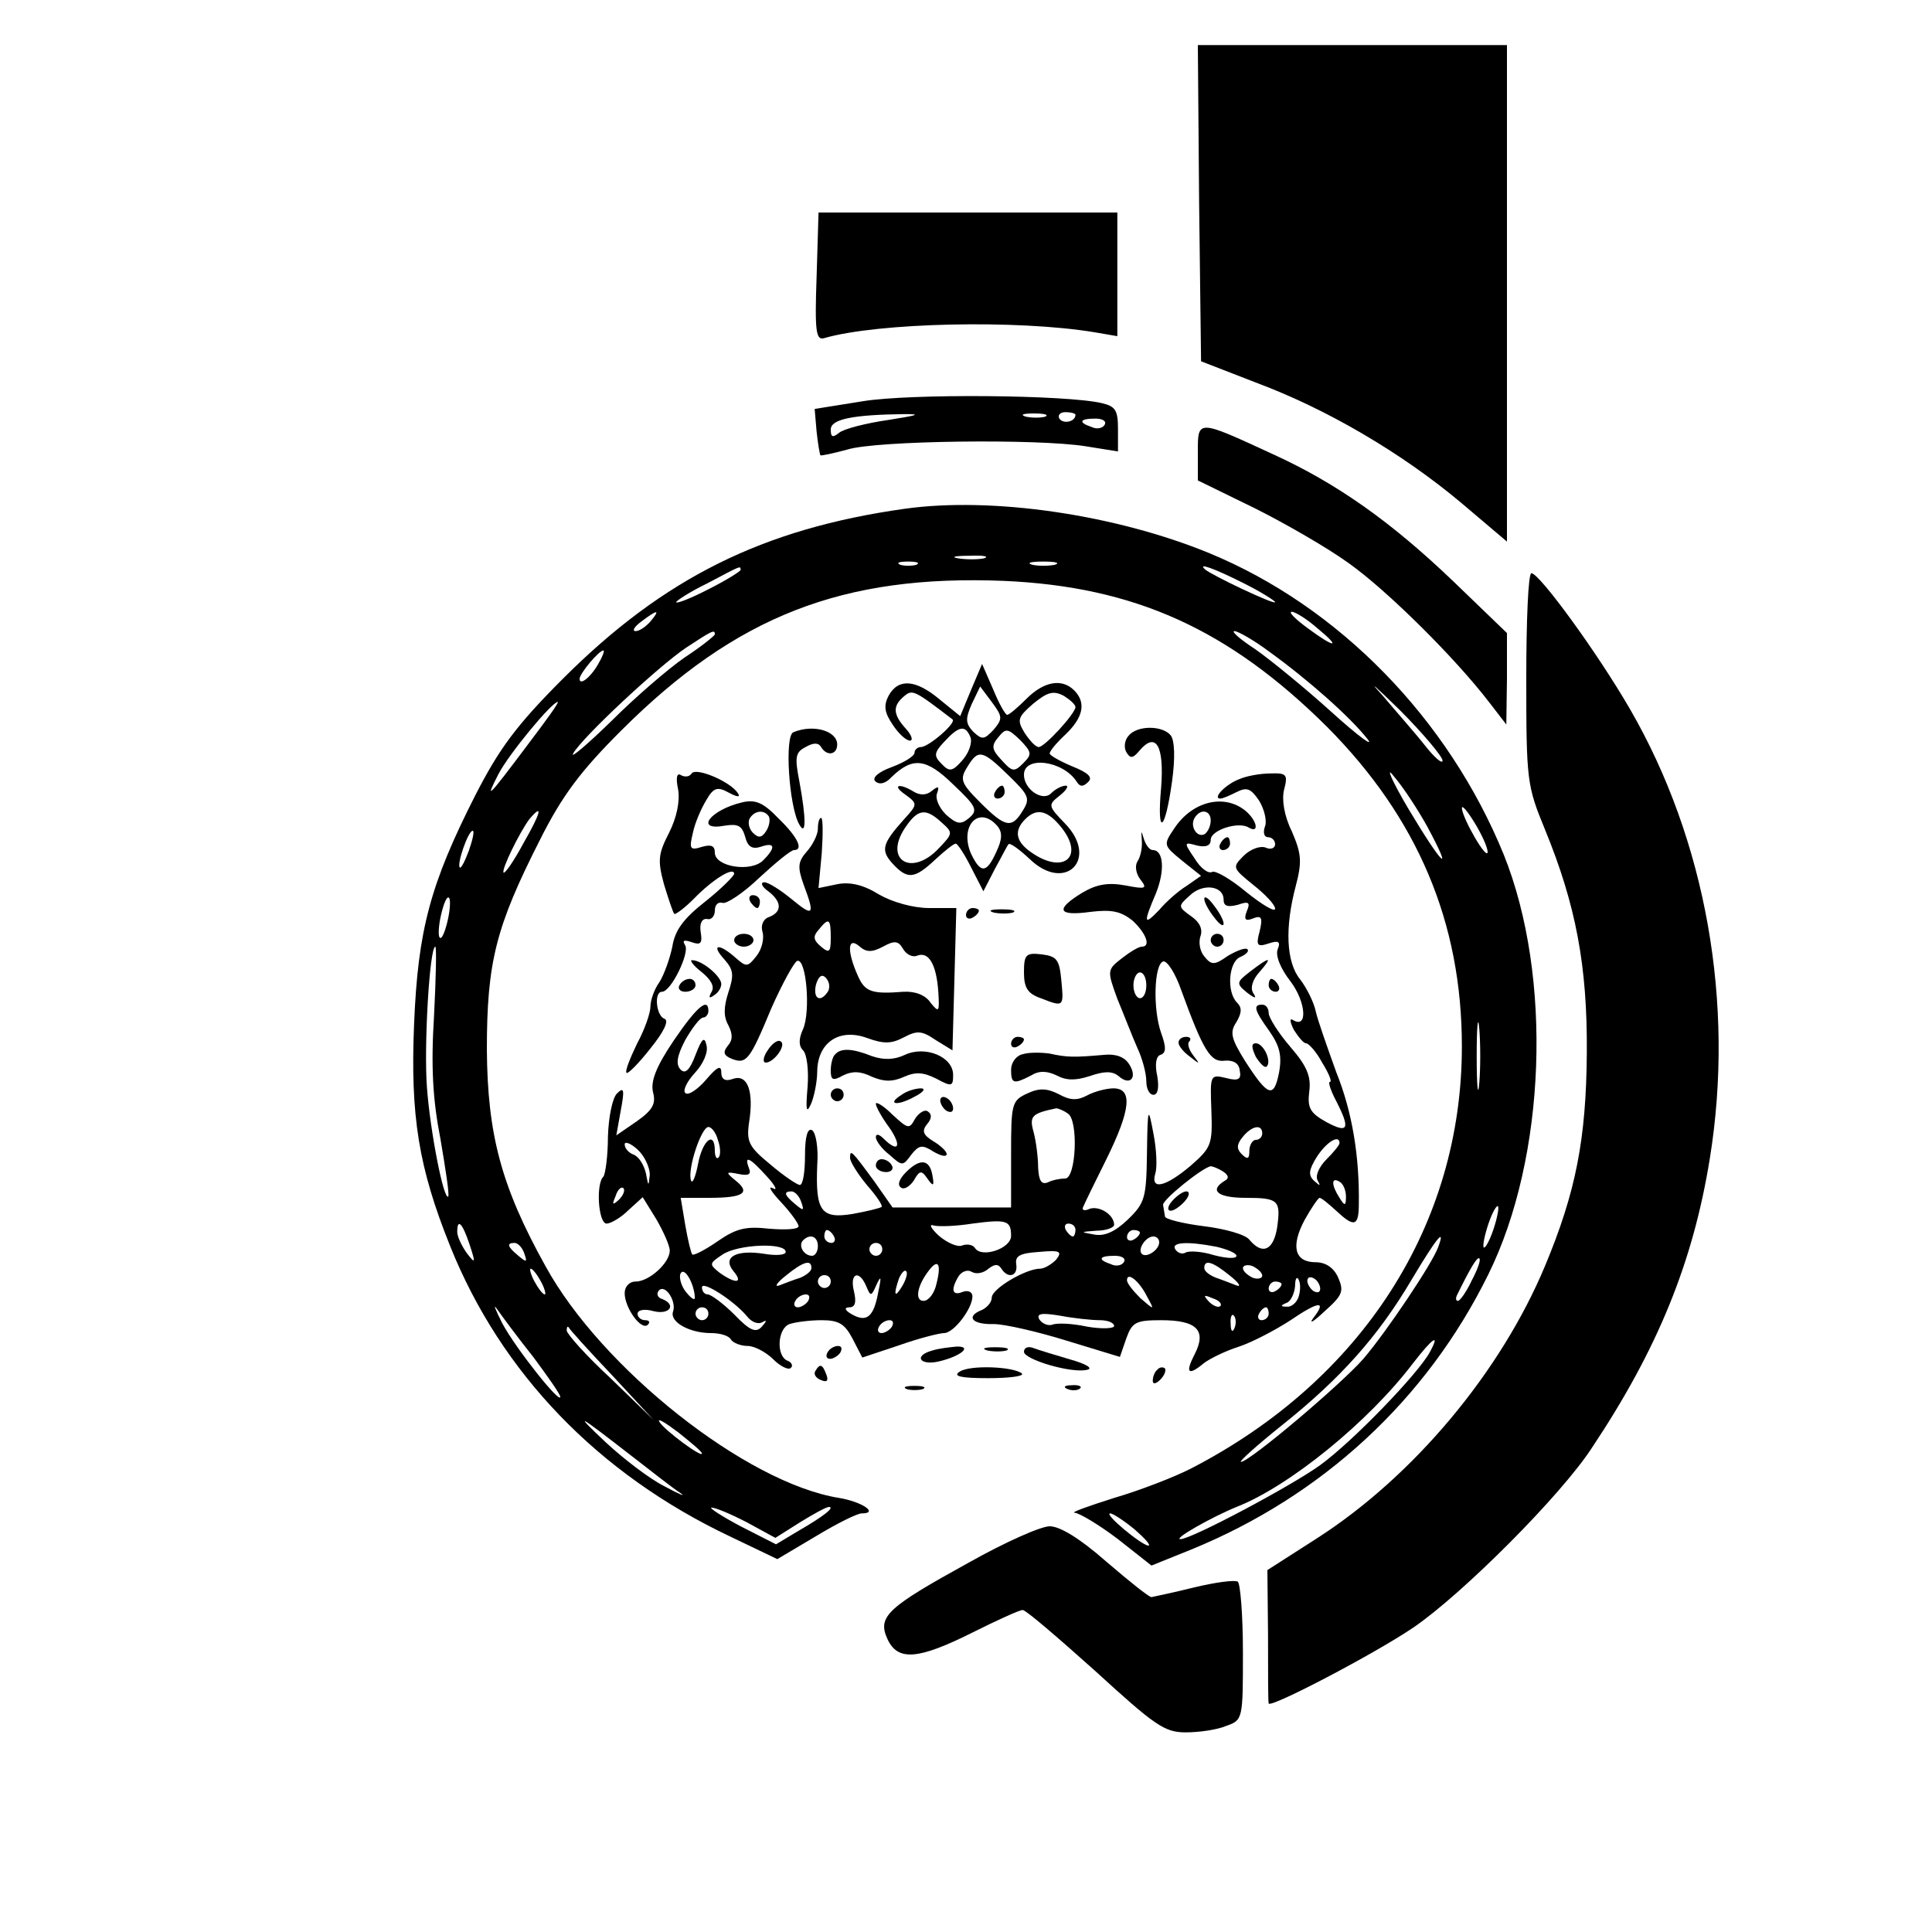 <?xml version="1.0" standalone="no"?>
<!DOCTYPE svg PUBLIC "-//W3C//DTD SVG 20010904//EN"
 "http://www.w3.org/TR/2001/REC-SVG-20010904/DTD/svg10.dtd">
<svg version="1.0" xmlns="http://www.w3.org/2000/svg"
 width="300pt" height="300pt" viewBox="0 0 300 300"
 preserveAspectRatio="xMidYMid meet">
<g transform="translate(0,300) scale(0.1,-0.1)"
fill="#000000" stroke="none">
<path d="M1862 2684 l3 -245 85 -33 c110 -41 226 -109 318 -186 l72 -61 0 386
0 385 -240 0 -240 0 2 -246z"/>
<path d="M1268 2570 c-3 -85 -1 -99 12 -95 83 24 300 29 420 9 l35 -6 0 96 0
96 -232 0 -232 0 -3 -100z"/>
<path d="M1340 2377 l-75 -12 3 -35 c2 -19 5 -36 6 -37 1 -1 20 3 42 9 45 14
296 17 370 5 l50 -8 0 35 c0 29 -4 35 -25 40 -55 13 -298 15 -371 3z m40 -29
c-35 -5 -70 -14 -77 -20 -10 -8 -13 -7 -13 5 0 16 33 23 115 24 27 0 19 -2
-25 -9z m243 5 c-7 -2 -21 -2 -30 0 -10 3 -4 5 12 5 17 0 24 -2 18 -5z m47 3
c0 -11 -19 -15 -25 -6 -3 5 1 10 9 10 9 0 16 -2 16 -4z m45 -16 c-3 -5 -12 -7
-20 -3 -21 7 -19 13 6 13 11 0 18 -4 14 -10z"/>
<path d="M1860 2298 l0 -44 88 -43 c48 -24 114 -62 147 -86 59 -42 164 -146
217 -215 l27 -35 1 71 0 71 -83 80 c-97 93 -182 153 -281 198 -117 54 -116 54
-116 3z"/>
<path d="M1405 2210 c-221 -31 -375 -108 -531 -264 -73 -73 -99 -109 -136
-181 -70 -138 -89 -209 -95 -355 -6 -143 7 -223 56 -345 79 -197 230 -354 435
-451 l73 -35 59 35 c33 20 65 36 72 36 27 0 1 18 -35 24 -144 23 -369 201
-456 360 -69 124 -90 205 -91 336 0 136 14 191 82 325 35 70 64 108 126 170
179 179 345 243 595 233 203 -9 349 -75 502 -227 140 -141 209 -303 209 -496
0 -277 -155 -518 -420 -655 -25 -13 -79 -34 -120 -46 -41 -13 -69 -23 -61 -23
8 -1 38 -19 67 -41 l52 -41 62 25 c203 83 365 232 461 427 90 182 100 463 24
652 -86 211 -256 385 -457 468 -146 60 -337 88 -473 69z m123 -77 c-10 -2 -28
-2 -40 0 -13 2 -5 4 17 4 22 1 32 -1 23 -4z m-105 -10 c-7 -2 -19 -2 -25 0 -7
3 -2 5 12 5 14 0 19 -2 13 -5z m215 0 c-10 -2 -26 -2 -35 0 -10 3 -2 5 17 5
19 0 27 -2 18 -5z m-488 -8 c0 -2 -22 -16 -50 -30 -27 -14 -50 -23 -50 -20 0
2 21 16 48 29 53 28 52 28 52 21z m780 -20 c28 -14 50 -28 50 -30 0 -5 -99 42
-109 51 -12 11 15 1 59 -21z m-920 -60 c-7 -8 -17 -15 -23 -15 -6 0 -2 7 9 15
25 19 30 19 14 0z m1035 -10 c39 -32 28 -32 -15 0 -19 14 -30 25 -24 25 5 0
23 -11 39 -25z m-935 -10 c0 -2 -21 -19 -47 -36 -26 -18 -77 -62 -114 -99 -37
-36 -64 -59 -59 -50 14 25 132 135 175 164 41 27 45 29 45 21z m861 -27 c61
-44 125 -101 152 -135 12 -15 -13 3 -55 41 -42 38 -96 82 -119 98 -23 15 -38
28 -32 28 5 0 30 -14 54 -32z m-1041 -17 c-11 -21 -30 -37 -30 -25 0 8 30 44
37 44 2 0 -1 -9 -7 -19z m1310 -152 c0 -6 -12 4 -27 23 -14 18 -45 53 -67 79
-23 25 -11 14 27 -23 37 -37 67 -73 67 -79z m-1421 24 c-63 -84 -66 -86 -45
-45 16 31 83 112 92 112 3 0 -19 -30 -47 -67z m1397 -126 c43 -80 23 -60 -29
27 -26 44 -36 68 -23 51 14 -16 37 -51 52 -78z m94 -40 c-1 -14 -39 52 -40 68
0 6 9 -5 20 -23 11 -18 20 -38 20 -45z m-1497 14 c-15 -28 -29 -48 -31 -46 -4
4 25 63 40 83 22 26 18 10 -9 -37z m-85 -12 c-6 -16 -12 -28 -14 -26 -5 5 13
57 20 57 3 0 0 -14 -6 -31z m-33 -109 c-4 -17 -9 -29 -12 -26 -3 2 -2 19 2 36
4 17 9 29 12 26 3 -2 2 -19 -2 -36z m-21 -147 c-5 -79 -2 -131 10 -192 8 -47
14 -86 12 -89 -7 -6 -28 101 -33 169 -5 63 4 219 13 219 2 0 1 -48 -2 -107z
m1623 -105 c-2 -24 -4 -5 -4 42 0 47 2 66 4 43 2 -24 2 -62 0 -85z m22 -227
c-6 -18 -13 -30 -15 -28 -2 2 1 18 7 36 6 18 13 30 15 28 2 -2 -1 -18 -7 -36z
m-1590 -23 c10 -30 9 -31 -4 -14 -8 11 -15 26 -15 33 0 22 8 14 19 -19z m1504
-5 c-9 -25 -80 -131 -116 -173 -35 -40 -177 -160 -190 -160 -4 0 25 26 65 58
90 72 148 137 200 225 40 67 53 82 41 50z m-1419 -9 c5 -14 4 -15 -9 -4 -17
14 -19 20 -6 20 5 0 12 -7 15 -16z m1471 -43 c-8 -17 -18 -31 -21 -31 -3 0 -4
3 -2 8 21 43 32 61 35 58 3 -2 -3 -18 -12 -35z m-1445 -1 c6 -11 8 -20 6 -20
-3 0 -10 9 -16 20 -6 11 -8 20 -6 20 3 0 10 -9 16 -20z m-12 -117 c23 -31 42
-58 42 -62 0 -12 -69 75 -90 114 -11 22 -15 32 -8 22 7 -10 32 -44 56 -74z
m122 -28 l65 -70 -67 65 c-38 35 -68 69 -68 74 0 5 1 7 3 5 1 -3 31 -36 67
-74z m1270 35 c-18 -33 -119 -138 -170 -175 -44 -32 -200 -115 -217 -115 -12
0 48 34 87 50 82 32 205 132 274 223 31 40 43 48 26 17z m-1239 -161 c31 -24
64 -50 75 -57 10 -7 0 -3 -24 10 -24 12 -64 43 -91 68 -52 49 -45 45 40 -21z
m109 4 c0 -7 -58 36 -66 49 -4 7 9 -1 29 -16 20 -16 37 -30 37 -33z m70 -107
l44 -24 38 24 c21 13 41 24 45 24 10 0 -7 -14 -47 -37 l-35 -21 -55 28 c-30
16 -50 29 -45 29 6 0 30 -10 55 -23z m602 -11 c16 -14 26 -25 21 -25 -11 1
-70 50 -59 50 4 0 21 -11 38 -25z"/>
<path d="M2370 1946 c0 -158 1 -166 29 -234 48 -117 66 -212 65 -347 -1 -134
-17 -216 -65 -331 -69 -165 -204 -326 -353 -422 l-78 -50 1 -101 c0 -56 0
-103 1 -106 0 -9 163 76 225 118 76 52 229 205 277 279 102 153 157 288 183
449 39 241 -6 494 -124 698 -51 88 -140 210 -153 211 -5 0 -8 -74 -8 -164z"/>
<path d="M1508 1929 l-17 -41 -32 26 c-37 31 -64 33 -79 6 -8 -15 -7 -26 6
-45 9 -14 21 -25 27 -25 5 0 3 8 -6 18 -21 23 -21 36 -3 51 13 11 16 9 75 -36
7 -5 -37 -43 -49 -43 -5 0 -10 -4 -10 -9 0 -5 -16 -15 -35 -22 -22 -8 -31 -17
-26 -22 6 -6 16 -4 25 6 33 32 54 30 96 -11 36 -34 39 -40 25 -52 -13 -11 -19
-10 -36 5 -11 11 -17 25 -14 33 4 11 2 12 -8 4 -8 -7 -18 -7 -27 -2 -24 15
-36 11 -14 -4 19 -14 19 -15 -2 -38 -34 -38 -37 -48 -18 -69 23 -25 34 -24 66
6 15 14 29 25 32 25 3 0 14 -17 24 -37 l19 -37 18 35 c10 18 19 36 21 38 2 3
17 -8 33 -23 55 -53 108 0 55 55 -27 28 -27 29 -8 44 10 8 14 15 9 15 -6 0
-16 -5 -23 -12 -13 -13 -42 6 -42 29 0 30 61 22 82 -11 5 -8 10 -8 18 0 7 7 0
14 -25 24 -19 8 -35 17 -35 20 0 4 11 17 25 30 27 26 32 49 13 68 -19 19 -47
14 -74 -13 -14 -14 -27 -25 -30 -25 -3 0 -13 18 -22 40 l-17 39 -17 -40z m35
-62 c-15 -16 -18 -16 -32 -3 -12 13 -12 20 -2 43 l13 27 18 -24 c17 -23 17
-26 3 -43z m127 35 c-1 -11 -48 -62 -57 -62 -5 0 -14 10 -22 22 -12 20 -11 24
13 45 22 18 31 21 47 13 10 -6 19 -14 19 -18z m-163 -47 c3 -9 -3 -25 -13 -36
-15 -17 -20 -18 -32 -5 -12 12 -12 17 4 34 23 25 33 27 41 7z m82 -40 c-14
-14 -17 -14 -34 5 -15 16 -16 22 -5 35 12 15 15 14 34 -4 18 -19 19 -22 5 -36z
m-23 -19 c32 -31 34 -36 22 -55 -17 -28 -27 -26 -66 13 -30 30 -32 36 -20 55
17 28 23 27 64 -13z m-104 -73 c18 -16 18 -17 -4 -40 -42 -45 -86 -19 -53 31
20 30 32 32 57 9z m187 -9 c35 -45 2 -72 -47 -38 -25 17 -28 34 -10 52 18 18
35 14 57 -14z m-100 3 c8 -10 7 -21 -2 -40 -15 -33 -24 -34 -39 -3 -19 43 12
77 41 43z"/>
<path d="M1545 1770 c-3 -5 -1 -10 4 -10 6 0 11 5 11 10 0 6 -2 10 -4 10 -3 0
-8 -4 -11 -10z"/>
<path d="M1232 1863 c-14 -5 -7 -115 9 -143 11 -20 11 9 0 68 -7 36 -6 44 10
52 12 7 20 7 24 0 9 -15 25 -12 25 4 0 21 -37 32 -68 19z"/>
<path d="M1752 1857 c-6 -7 -7 -18 -3 -25 6 -10 10 -10 20 2 26 31 39 8 34
-57 -7 -77 6 -70 17 10 5 36 4 63 -2 71 -13 16 -53 16 -66 -1z"/>
<path d="M1074 1799 c-3 -5 -10 -6 -16 -3 -7 5 -9 -3 -5 -22 3 -18 -2 -43 -14
-67 -17 -33 -18 -43 -8 -80 7 -23 14 -44 16 -46 1 -2 15 8 30 23 30 31 63 51
63 39 -1 -4 -21 -24 -45 -43 -33 -26 -47 -44 -51 -70 -4 -19 -13 -44 -20 -55
-8 -11 -14 -28 -14 -38 0 -10 -9 -36 -21 -58 -11 -23 -19 -43 -16 -45 2 -2 19
15 37 38 21 26 29 43 22 46 -13 4 -17 42 -4 42 14 0 43 60 36 72 -5 8 -2 9 10
5 14 -5 17 -2 14 16 -2 13 2 21 10 20 6 -2 12 4 12 13 0 9 5 14 12 12 6 -2 32
15 57 39 25 23 49 43 54 43 15 0 6 20 -24 49 -24 25 -36 30 -57 25 -50 -12
-74 -45 -26 -36 20 3 26 0 31 -17 4 -16 11 -20 24 -16 23 8 24 -1 4 -21 -19
-19 -75 -10 -75 12 0 11 -6 13 -20 9 -19 -6 -20 -3 -14 22 3 15 13 38 21 51
11 19 17 21 35 11 13 -7 18 -7 14 -1 -11 18 -65 41 -72 31z m120 -67 c2 -4 1
-14 -4 -22 -7 -11 -12 -12 -21 -3 -6 6 -8 16 -5 22 8 13 23 14 30 3z"/>
<path d="M1924 1790 c-21 -8 -42 -30 -29 -30 4 0 15 5 25 10 16 8 22 6 35 -13
8 -13 13 -32 9 -41 -3 -9 -1 -16 5 -16 6 0 11 -5 11 -11 0 -6 -7 -9 -15 -5 -9
3 -24 -3 -34 -13 -18 -18 -17 -19 15 -45 19 -15 34 -31 34 -37 0 -6 -20 6 -45
26 -24 20 -48 34 -53 31 -6 -3 -18 6 -27 21 -17 25 -17 26 4 20 14 -3 21 0 21
9 0 15 43 29 59 19 17 -10 13 11 -5 26 -33 27 -83 15 -111 -28 -17 -25 -16
-26 12 -49 l30 -24 -23 -16 c-13 -8 -32 -25 -42 -37 -24 -25 -25 -21 -5 26 14
35 12 67 -5 67 -5 0 -11 8 -14 18 -4 13 -4 13 -3 -3 1 -11 -2 -26 -7 -33 -4
-7 -2 -19 5 -28 11 -14 8 -15 -23 -9 -27 5 -45 2 -67 -11 -43 -26 -39 -37 12
-30 33 4 47 1 65 -13 21 -19 30 -41 15 -41 -5 0 -18 -8 -31 -18 -23 -18 -23
-19 -7 -63 10 -24 23 -58 31 -76 8 -17 14 -40 14 -52 0 -12 5 -21 11 -21 7 0
9 11 6 29 -4 18 -2 31 5 33 9 3 9 12 1 34 -13 37 -11 106 3 111 6 2 19 -18 28
-44 35 -96 46 -113 68 -110 13 1 22 -4 23 -15 3 -14 -2 -17 -21 -12 -25 6 -25
5 -23 -50 2 -53 0 -58 -32 -86 -39 -33 -63 -39 -55 -12 3 9 2 37 -3 62 -8 43
-9 42 -10 -31 -1 -69 -3 -77 -30 -103 -20 -19 -36 -26 -52 -23 -22 4 -22 4 4
6 15 0 27 5 27 9 0 16 -23 30 -38 25 -8 -4 -13 -2 -10 3 2 5 18 38 36 74 38
77 41 110 11 110 -11 0 -30 -5 -41 -11 -15 -8 -26 -8 -44 2 -18 9 -30 10 -49
1 -24 -11 -25 -16 -25 -94 l0 -83 -92 0 -92 0 -28 40 c-36 49 -38 51 -38 37 0
-6 12 -25 26 -42 15 -17 25 -32 23 -34 -2 -2 -23 -7 -45 -11 -49 -8 -58 4 -55
76 2 26 -2 50 -8 54 -7 4 -11 -10 -11 -39 0 -25 -3 -46 -8 -46 -4 0 -25 14
-46 32 -33 27 -37 35 -33 64 8 49 -2 76 -24 69 -13 -5 -19 -1 -19 10 0 12 -7
8 -24 -12 -13 -15 -28 -25 -32 -20 -4 4 3 18 15 31 13 14 21 32 18 43 -3 14
-7 11 -17 -15 -9 -24 -16 -30 -23 -23 -8 8 -6 21 7 46 11 19 23 35 28 35 4 0
8 5 8 10 0 22 -18 7 -54 -46 -27 -40 -36 -63 -32 -80 5 -18 -1 -28 -25 -45
l-32 -22 7 39 c6 32 5 37 -6 26 -7 -7 -13 -36 -14 -67 0 -30 -4 -58 -7 -62
-12 -11 -8 -73 5 -73 6 0 22 9 34 21 l22 20 21 -34 c11 -19 21 -41 21 -49 0
-19 -32 -48 -53 -48 -10 0 -17 -8 -17 -18 0 -23 26 -59 36 -49 4 4 2 7 -4 7
-7 0 -12 5 -12 10 0 6 11 8 25 4 25 -6 36 10 13 19 -7 2 -9 8 -5 13 10 11 28
-17 22 -33 -5 -16 26 -33 59 -33 14 0 28 -4 31 -10 3 -5 15 -10 26 -10 10 0
28 -9 40 -21 11 -11 24 -17 27 -13 4 3 1 9 -5 11 -18 7 -16 50 3 57 9 3 31 6
50 6 27 0 36 -6 48 -29 l15 -29 57 19 c31 11 63 19 70 19 15 0 44 38 44 57 0
7 -7 10 -15 7 -17 -7 -19 4 -6 25 5 7 14 10 20 6 7 -4 18 -2 26 5 9 7 15 8 20
0 10 -16 26 -12 23 7 -2 13 6 17 35 19 33 3 37 1 27 -12 -7 -7 -18 -14 -25
-14 -22 0 -75 -31 -75 -45 0 -7 -7 -15 -15 -19 -26 -10 -16 -23 18 -22 17 0
69 -12 114 -26 l82 -25 10 29 c9 25 15 28 54 28 56 0 71 -16 52 -53 -15 -29
-10 -34 14 -14 9 7 33 19 55 26 21 7 57 26 80 41 44 30 57 31 35 3 -7 -10 1
-5 18 11 28 25 30 31 21 52 -7 16 -20 24 -35 24 -33 0 -39 25 -17 66 10 18 21
34 23 34 3 0 15 -10 28 -22 26 -24 33 -22 33 13 1 73 -10 142 -35 204 -14 39
-29 81 -32 95 -3 14 -14 36 -24 49 -22 27 -24 81 -7 145 10 38 9 50 -6 85 -12
24 -16 50 -12 65 6 23 4 26 -21 25 -16 0 -38 -4 -49 -9z m-44 -64 c0 -8 -4
-17 -9 -21 -12 -7 -24 12 -16 25 9 15 25 12 25 -4z m20 -123 c0 -10 6 -12 22
-8 17 6 20 4 14 -10 -5 -13 -2 -16 10 -11 13 5 15 1 10 -20 -6 -22 -4 -25 14
-19 15 5 19 3 14 -9 -4 -10 5 -31 20 -50 24 -32 27 -74 4 -60 -6 4 -5 -3 1
-15 7 -11 15 -21 19 -21 4 0 16 -13 25 -30 10 -16 16 -30 12 -30 -3 0 1 -13
10 -30 22 -43 19 -51 -16 -32 -25 14 -29 22 -26 47 3 23 -3 39 -29 69 -19 22
-34 46 -34 53 0 7 -4 13 -10 13 -15 0 -12 -9 11 -41 16 -23 20 -38 15 -65 -8
-40 -17 -37 -53 19 -21 34 -24 44 -13 60 8 14 9 22 1 30 -17 17 -13 64 5 71 9
4 14 9 11 12 -3 3 -16 -2 -30 -10 -21 -15 -26 -15 -37 -1 -7 8 -9 22 -6 31 4
11 -1 22 -14 31 -21 15 -21 16 -3 32 20 20 53 16 53 -6z m-120 -133 c0 -11 -4
-20 -10 -20 -5 0 -10 9 -10 20 0 11 5 20 10 20 6 0 10 -9 10 -20z m-122 -199
c17 -10 13 -101 -4 -101 -7 0 -19 -2 -27 -6 -10 -4 -14 3 -15 23 0 15 -3 40
-7 55 -7 25 -3 29 35 37 3 0 11 -3 18 -8z m-543 -42 c4 -11 4 -23 1 -26 -3 -4
-6 1 -6 10 0 32 -19 17 -26 -20 -4 -21 -9 -32 -11 -26 -6 17 16 83 27 83 5 0
12 -9 15 -21z m845 11 c0 -5 -4 -10 -10 -10 -5 0 -10 -8 -10 -17 0 -13 -3 -14
-12 -5 -8 8 -8 15 2 27 14 17 30 20 30 5z m-951 -64 c-2 -19 -2 -19 -6 2 -3
13 -11 26 -19 29 -8 3 -14 10 -14 16 0 5 9 2 20 -8 11 -10 19 -28 19 -39z
m1071 49 c0 -3 -9 -14 -20 -25 -12 -12 -18 -26 -14 -33 5 -9 4 -9 -5 -1 -10 9
-9 17 4 38 15 23 35 35 35 21z m-889 -52 c13 -14 17 -23 9 -18 -8 4 -3 -5 13
-22 15 -16 27 -33 27 -37 0 -5 -20 -6 -45 -4 -36 4 -51 1 -80 -19 -20 -14 -38
-23 -40 -21 -2 2 -7 23 -11 46 l-7 42 45 0 c53 0 64 8 40 27 -16 13 -15 14 5
10 15 -3 20 -1 16 9 -8 21 1 17 28 -13z m708 8 c9 -6 10 -11 2 -15 -24 -15 -9
-26 33 -26 52 0 55 -4 49 -47 -6 -35 -23 -42 -43 -18 -6 8 -38 17 -71 21 -32
4 -60 11 -60 15 -1 5 -2 13 -3 18 -1 8 61 58 74 60 3 0 11 -3 19 -8z m191 -39
c0 -15 -2 -15 -10 -2 -13 20 -13 33 0 25 6 -3 10 -14 10 -23z m-1129 -5 c-10
-9 -11 -8 -5 6 3 10 9 15 12 12 3 -3 0 -11 -7 -18z m283 -3 c5 -14 4 -15 -9
-4 -17 14 -19 20 -6 20 5 0 12 -7 15 -16z m326 -53 c0 -20 -46 -35 -56 -19 -3
5 -12 7 -20 4 -7 -3 -23 4 -36 15 -13 12 -16 19 -8 16 8 -2 35 -1 60 3 53 7
60 5 60 -19z m100 9 c0 -5 -2 -10 -4 -10 -3 0 -8 5 -11 10 -3 6 -1 10 4 10 6
0 11 -4 11 -10z m-375 -10 c3 -5 1 -10 -4 -10 -6 0 -11 5 -11 10 0 6 2 10 4
10 3 0 8 -4 11 -10z m475 6 c0 -3 -4 -8 -10 -11 -5 -3 -10 -1 -10 4 0 6 5 11
10 11 6 0 10 -2 10 -4z m-500 -21 c0 -8 -4 -15 -9 -15 -13 0 -22 16 -14 24 11
11 23 6 23 -9z m530 6 c0 -12 -20 -25 -27 -18 -7 7 6 27 18 27 5 0 9 -4 9 -9z
m-580 -15 c0 -5 -15 -6 -33 -3 -44 7 -66 -5 -48 -27 16 -19 3 -20 -22 -2 -16
13 -16 14 5 28 24 16 98 19 98 4z m150 4 c0 -5 -4 -10 -10 -10 -5 0 -10 5 -10
10 0 6 5 10 10 10 6 0 10 -4 10 -10z m519 4 c17 -4 31 -10 31 -14 0 -5 -16 -4
-35 1 -19 6 -39 7 -44 4 -5 -3 -12 -1 -16 5 -7 11 18 13 64 4z m-144 -24 c-3
-5 -12 -7 -20 -3 -21 7 -19 13 6 13 11 0 18 -4 14 -10z m-485 -9 c0 -5 -8 -11
-17 -15 -10 -3 -25 -9 -33 -12 -8 -3 -4 4 10 15 27 22 40 26 40 12z m194 -25
c-3 -14 -12 -26 -20 -26 -14 0 -10 24 9 48 14 18 19 9 11 -22z m456 13 c14
-11 18 -18 10 -15 -8 3 -23 9 -32 12 -10 4 -18 10 -18 15 0 14 13 10 40 -12z
m50 0 c0 -4 -7 -6 -15 -3 -8 4 -15 10 -15 15 0 4 7 6 15 3 8 -4 15 -10 15 -15z
m-881 -34 c0 -5 -6 -1 -14 9 -8 10 -11 24 -8 29 6 10 21 -16 22 -38z m322 18
c-12 -20 -14 -14 -5 12 4 9 9 14 11 11 3 -2 0 -13 -6 -23z m-111 7 c0 -5 -4
-10 -10 -10 -5 0 -10 5 -10 10 0 6 5 10 10 10 6 0 10 -4 10 -10z m55 -7 c7
-17 8 -16 16 2 7 15 8 13 3 -10 -7 -40 -18 -49 -41 -36 -11 6 -13 11 -4 11 9
0 11 8 7 25 -7 28 8 34 19 8z m436 -16 c12 -22 12 -22 -10 -3 -11 11 -21 23
-21 28 0 14 19 -1 31 -25z m235 -2 c-3 -8 -11 -15 -18 -14 -10 0 -10 2 0 6 6
2 12 14 13 26 0 12 3 16 6 9 3 -7 2 -19 -1 -27z m34 14 c0 -6 -4 -7 -10 -4 -5
3 -10 11 -10 16 0 6 5 7 10 4 6 -3 10 -11 10 -16z m-890 -43 c7 -9 17 -13 24
-9 7 4 7 2 -1 -7 -9 -10 -18 -7 -43 19 -17 17 -36 31 -41 31 -5 0 -9 5 -9 11
0 11 49 -20 70 -45z m830 50 c0 -3 -4 -8 -10 -11 -5 -3 -10 -1 -10 4 0 6 5 11
10 11 6 0 10 -2 10 -4z m-735 -26 c-3 -5 -11 -10 -16 -10 -6 0 -7 5 -4 10 3 6
11 10 16 10 6 0 7 -4 4 -10z m640 -8 c-3 -3 -11 0 -18 7 -9 10 -8 11 6 5 10
-3 15 -9 12 -12z m-795 -12 c0 -5 -4 -10 -10 -10 -5 0 -10 5 -10 10 0 6 5 10
10 10 6 0 10 -4 10 -10z m870 0 c0 -5 -5 -10 -11 -10 -5 0 -7 5 -4 10 3 6 8
10 11 10 2 0 4 -4 4 -10z m-262 -10 c12 0 22 -4 22 -9 0 -4 -19 -5 -42 -1 -23
5 -47 6 -54 3 -6 -2 -15 1 -20 8 -5 9 2 11 32 6 21 -4 49 -7 62 -7z m209 -12
c-3 -8 -6 -5 -6 6 -1 11 2 17 5 13 3 -3 4 -12 1 -19z m-532 2 c-3 -5 -11 -10
-16 -10 -6 0 -7 5 -4 10 3 6 11 10 16 10 6 0 7 -4 4 -10z"/>
<path d="M1870 1604 c0 -5 7 -18 15 -28 8 -11 15 -16 15 -10 0 5 -7 18 -15 28
-8 11 -15 16 -15 10z"/>
<path d="M1880 1540 c0 -5 5 -10 10 -10 6 0 10 5 10 10 0 6 -4 10 -10 10 -5 0
-10 -4 -10 -10z"/>
<path d="M1942 1492 c-22 -17 -23 -19 -6 -33 13 -10 16 -10 10 -1 -5 8 -1 21
10 33 21 24 16 24 -14 1z"/>
<path d="M1970 1470 c0 -5 5 -10 11 -10 5 0 7 5 4 10 -3 6 -8 10 -11 10 -2 0
-4 -4 -4 -10z"/>
<path d="M1950 1359 c7 -11 14 -18 17 -15 8 8 -5 36 -17 36 -7 0 -7 -6 0 -21z"/>
<path d="M1820 1135 c-7 -8 -8 -15 -2 -15 5 0 15 7 22 15 7 8 8 15 2 15 -5 0
-15 -7 -22 -15z"/>
<path d="M1270 1713 c0 -9 -8 -25 -17 -35 -14 -16 -15 -24 -5 -52 18 -48 15
-50 -19 -22 -17 14 -36 26 -42 26 -7 0 -4 -7 6 -14 21 -16 22 -32 1 -40 -9 -3
-13 -13 -10 -23 3 -10 -1 -27 -9 -37 -14 -18 -16 -18 -33 -3 -26 23 -39 21
-17 -3 14 -16 15 -24 6 -51 -7 -22 -8 -37 0 -51 7 -14 7 -23 -1 -32 -8 -10 -6
-15 6 -20 23 -9 28 -3 62 79 17 38 35 71 40 73 14 4 21 -78 9 -106 -7 -15 -7
-26 0 -33 6 -6 9 -31 7 -57 -3 -35 -2 -42 5 -27 5 11 10 35 10 52 1 45 35 67
78 51 25 -9 37 -9 56 1 21 11 28 11 50 -4 l26 -16 3 110 3 111 -42 0 c-25 0
-57 9 -78 21 -24 15 -45 20 -65 16 l-29 -6 5 54 c2 30 2 55 -1 55 -3 0 -5 -8
-5 -17z m20 -169 c0 -22 -2 -25 -15 -14 -12 10 -13 16 -4 26 16 20 19 18 19
-12z m81 -14 c18 10 24 9 31 -3 5 -9 15 -14 22 -11 18 7 30 -13 33 -56 2 -32
1 -33 -12 -17 -8 12 -24 18 -42 17 -50 -4 -60 0 -71 25 -17 38 -16 61 2 46 11
-10 20 -10 37 -1z m-85 -69 c-12 -19 -24 -12 -19 10 4 13 9 17 15 11 6 -6 7
-15 4 -21z"/>
<path d="M1895 1690 c-3 -5 -1 -10 4 -10 6 0 11 5 11 10 0 6 -2 10 -4 10 -3 0
-8 -4 -11 -10z"/>
<path d="M1165 1600 c3 -5 8 -10 11 -10 2 0 4 5 4 10 0 6 -5 10 -11 10 -5 0
-7 -4 -4 -10z"/>
<path d="M1500 1579 c0 -5 5 -7 10 -4 6 3 10 8 10 11 0 2 -4 4 -10 4 -5 0 -10
-5 -10 -11z"/>
<path d="M1543 1583 c9 -2 23 -2 30 0 6 3 -1 5 -18 5 -16 0 -22 -2 -12 -5z"/>
<path d="M1140 1540 c0 -5 7 -10 15 -10 8 0 15 5 15 10 0 6 -7 10 -15 10 -8 0
-15 -4 -15 -10z"/>
<path d="M1590 1490 c0 -24 6 -33 26 -40 36 -14 36 -14 32 28 -3 32 -7 37 -30
40 -25 3 -28 0 -28 -28z"/>
<path d="M1089 1491 c15 -12 21 -23 16 -31 -5 -9 -4 -11 3 -6 7 4 12 12 12 18
0 12 -30 37 -45 37 -5 1 1 -8 14 -18z"/>
<path d="M1055 1470 c-3 -5 1 -10 9 -10 9 0 16 5 16 10 0 6 -4 10 -9 10 -6 0
-13 -4 -16 -10z"/>
<path d="M1192 1369 c-7 -10 -8 -19 -3 -19 13 0 33 28 23 33 -4 3 -13 -3 -20
-14z"/>
<path d="M1570 1379 c0 -5 5 -7 10 -4 6 3 10 8 10 11 0 2 -4 4 -10 4 -5 0 -10
-5 -10 -11z"/>
<path d="M1830 1381 c0 -5 8 -15 18 -22 15 -12 16 -12 5 2 -7 9 -10 19 -6 22
3 4 1 7 -5 7 -7 0 -12 -4 -12 -9z"/>
<path d="M1297 1363 c-4 -3 -7 -15 -7 -25 0 -15 3 -17 19 -8 14 7 27 7 45 -2
19 -8 32 -8 50 0 18 8 30 7 50 -3 24 -13 26 -12 26 6 0 28 -43 46 -75 31 -17
-8 -33 -8 -51 -2 -30 12 -48 13 -57 3z"/>
<path d="M1588 1363 c-10 -2 -18 -13 -18 -24 0 -22 4 -23 31 -9 13 8 25 7 40
0 15 -8 29 -8 51 -1 23 8 35 8 45 0 18 -16 30 -2 16 19 -7 11 -21 16 -39 14
-46 -4 -57 -4 -84 2 -14 2 -33 2 -42 -1z"/>
<path d="M1290 1300 c0 -5 5 -10 10 -10 6 0 10 5 10 10 0 6 -4 10 -10 10 -5 0
-10 -4 -10 -10z"/>
<path d="M1400 1300 c-24 -15 -7 -18 20 -3 14 7 18 13 10 13 -8 0 -22 -4 -30
-10z"/>
<path d="M1460 1291 c0 -5 5 -13 10 -16 6 -3 10 -2 10 4 0 5 -4 13 -10 16 -5
3 -10 2 -10 -4z"/>
<path d="M1360 1286 c0 -4 9 -21 21 -37 20 -29 14 -40 -9 -17 -7 7 -12 8 -12
2 0 -5 9 -18 21 -27 20 -18 21 -18 34 0 12 15 17 16 34 5 12 -7 21 -9 21 -4 0
4 -9 13 -21 20 -16 10 -18 16 -9 27 7 8 7 15 1 19 -5 4 -14 -2 -20 -11 -9 -17
-11 -16 -35 6 -14 14 -26 21 -26 17z"/>
<path d="M1360 1190 c0 -5 7 -10 16 -10 8 0 12 5 9 10 -3 6 -10 10 -16 10 -5
0 -9 -4 -9 -10z"/>
<path d="M1407 1180 c-11 -11 -14 -20 -8 -24 5 -4 14 2 20 11 9 16 12 16 21 3
9 -13 11 -12 8 4 -4 26 -19 28 -41 6z"/>
<path d="M1285 900 c-3 -5 -2 -10 4 -10 5 0 13 5 16 10 3 6 2 10 -4 10 -5 0
-13 -4 -16 -10z"/>
<path d="M1448 903 c-30 -8 -20 -24 10 -17 34 8 53 24 27 23 -11 -1 -28 -3
-37 -6z"/>
<path d="M1533 903 c9 -2 23 -2 30 0 6 3 -1 5 -18 5 -16 0 -22 -2 -12 -5z"/>
<path d="M1590 901 c0 -12 74 -34 98 -28 10 2 -1 9 -26 16 -24 7 -50 15 -58
18 -8 3 -14 0 -14 -6z"/>
<path d="M1266 871 c-3 -5 1 -11 9 -14 9 -4 12 -1 8 9 -6 16 -10 17 -17 5z"/>
<path d="M1490 870 c-11 -7 2 -10 44 -10 33 0 56 3 53 7 -12 11 -81 14 -97 3z"/>
<path d="M1797 873 c-4 -3 -7 -11 -7 -17 0 -6 5 -5 12 2 6 6 9 14 7 17 -3 3
-9 2 -12 -2z"/>
<path d="M1408 843 c6 -2 18 -2 25 0 6 3 1 5 -13 5 -14 0 -19 -2 -12 -5z"/>
<path d="M1658 843 c7 -3 16 -2 19 1 4 3 -2 6 -13 5 -11 0 -14 -3 -6 -6z"/>
<path d="M1505 574 c-127 -70 -143 -84 -127 -119 16 -35 48 -32 132 10 38 19
73 35 78 35 5 0 55 -43 113 -95 92 -84 107 -95 140 -95 21 0 49 4 63 10 26 9
26 11 26 114 0 58 -4 107 -8 110 -5 3 -35 -1 -68 -9 -32 -8 -62 -14 -66 -15
-4 0 -35 25 -70 55 -41 36 -72 55 -88 55 -14 0 -70 -25 -125 -56z"/>
</g>
</svg>
